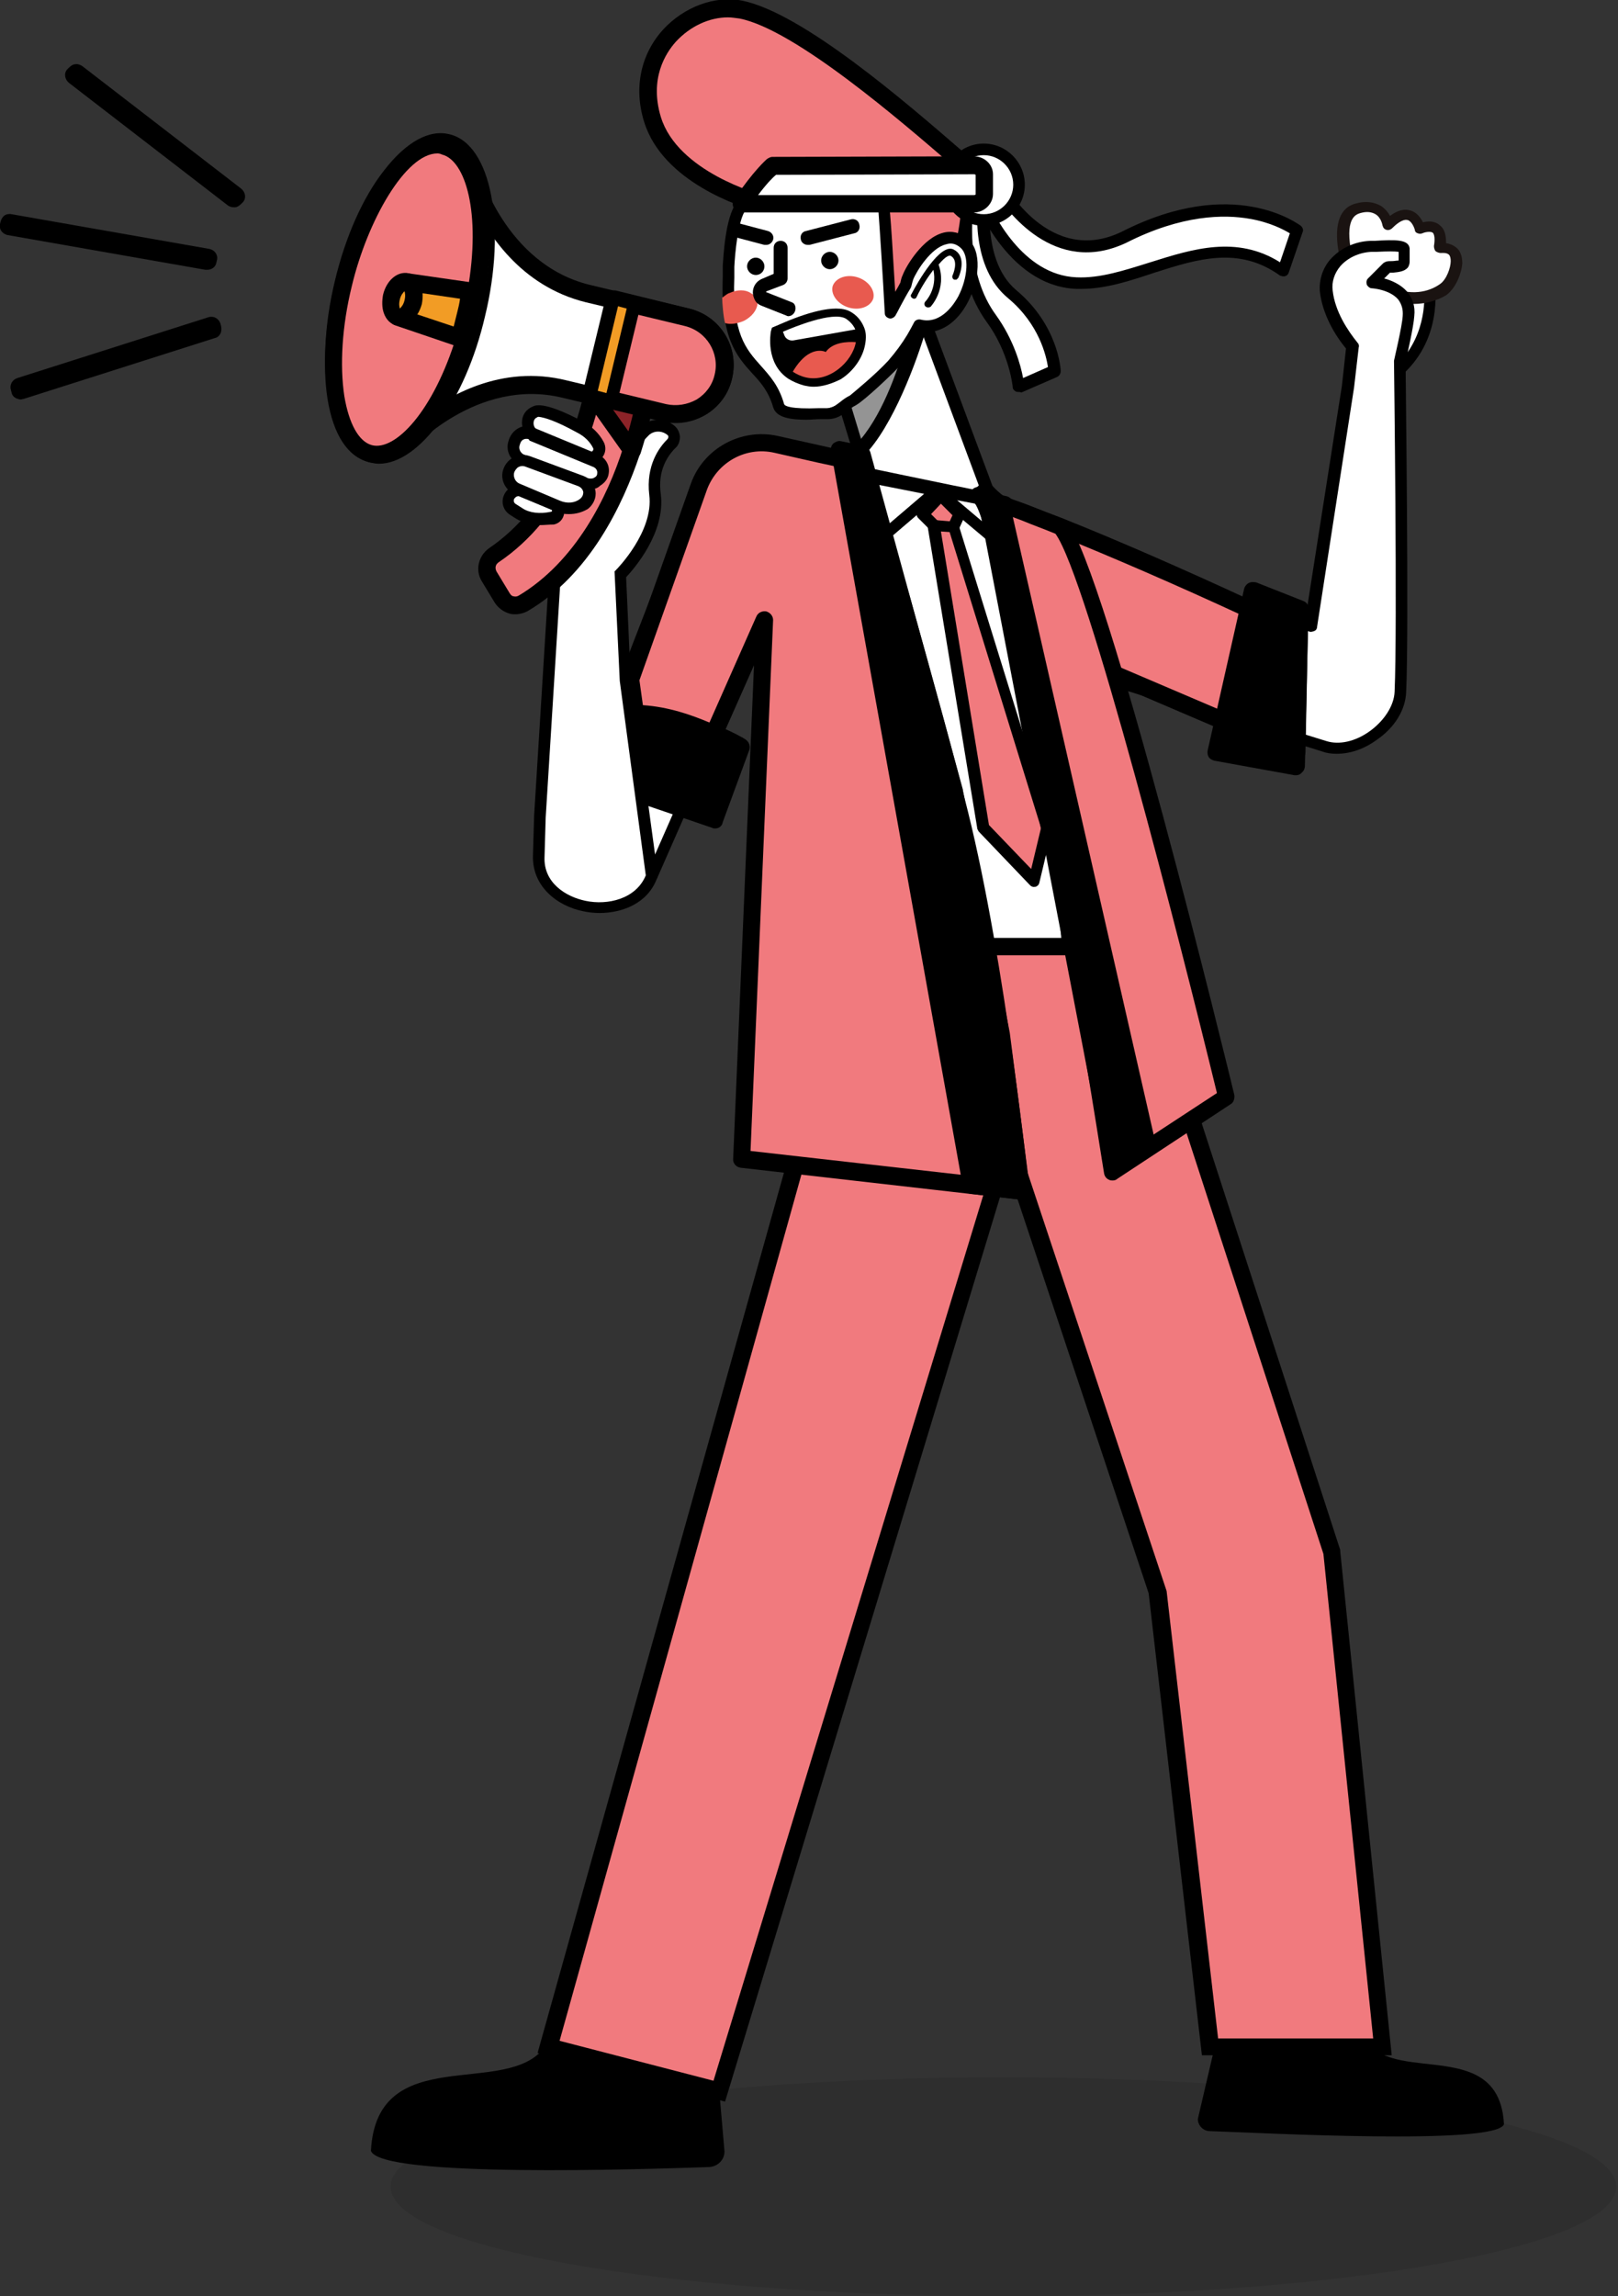 <svg width="552" height="783" viewBox="0 0 552 783" fill="none" xmlns="http://www.w3.org/2000/svg">
<rect x="0" y="0" width="552" height="783" fill="#333333" stroke="none"/>
<g clip-path="url(#clip0)">
<path d="M245.196 692.775H201.171V713.11H245.196V692.775Z" fill="white"/>
<path d="M247.368 715.085H199.395V690.801H247.368V715.085ZM203.146 711.136H243.222V694.75H203.146V711.136Z" fill="#1A1311"/>
<path d="M292.182 322.795C292.182 322.795 375.493 312.331 386.746 321.018L454.461 529.107L471.637 697.908H412.805L394.84 542.73L343.906 389.526L245.196 712.913L186.957 697.711L292.182 322.795Z" fill="#F17A7E"/>
<path d="M247.367 716.664L183.403 700.08L289.813 320.031L291.787 319.834C305.804 318.057 376.875 309.765 388.523 318.649L389.313 319.241L389.51 320.031L457.225 528.515V528.91L474.796 700.87H410.042L391.879 543.322L343.906 399.2L247.367 716.664ZM190.905 695.934L243.419 709.557L343.906 379.852L397.999 542.533L415.57 695.144H468.478L451.5 529.897L384.18 322.992C374.704 318.057 325.349 321.808 294.354 325.559L190.905 695.934Z" fill="black"/>
<path d="M306.396 38.696C297.512 34.747 274.019 7.7 252.5 3.356C236.114 6.4373e-06 215.385 16.979 222.69 40.67C229.007 61.203 259.015 69.1 259.015 69.1C259.015 69.1 298.894 97.135 307.58 109.178C316.267 121.221 308.37 111.744 311.331 100.491C314.293 89.435 318.636 103.65 326.73 88.645C331.863 79.169 326.138 56.662 326.138 56.662C336.996 56.859 306.199 37.709 306.396 38.696Z" fill="#F17A7E"/>
<path d="M311.529 117.865C309.95 117.865 308.963 116.285 306.989 113.719C306.396 112.929 305.804 111.942 305.014 110.955C297.315 100.096 261.779 74.825 257.633 71.864C253.29 70.679 226.046 62.19 219.729 41.46C216.175 30.009 218.544 18.558 226.244 10.069C233.351 2.369 243.814 -1.579 253.093 0.197C273.822 4.343 309.358 35.142 328.507 51.726C330.087 53.108 331.469 54.293 332.851 55.477C335.812 58.044 333.245 82.328 329.297 89.83C324.362 99.109 319.821 99.306 316.07 98.714C315.675 98.714 315.28 98.714 315.083 98.517C314.885 98.714 314.491 99.306 314.096 101.083C312.911 105.821 313.898 110.362 314.293 112.534C314.49 113.719 315.083 116.285 312.714 117.272C312.319 117.865 311.924 117.865 311.529 117.865ZM248.355 5.923C242.037 5.923 235.522 8.884 230.587 14.215C227.033 18.163 221.506 26.85 225.454 39.88C231.179 58.636 259.41 66.336 259.805 66.336L260.397 66.533L260.792 66.928C262.372 67.915 295.933 91.607 307.778 104.834C307.778 103.255 308.173 101.675 308.568 99.899C310.147 93.581 313.109 92.594 317.057 93.186C319.031 93.383 320.808 93.778 324.362 87.263C328.112 80.156 328.507 64.164 328.31 59.426C327.323 58.439 326.138 57.452 324.954 56.464C307.581 41.46 271.255 10.069 252.303 6.318C250.724 6.12 249.539 5.923 248.355 5.923Z" fill="black"/>
<path opacity="0.1" d="M342.327 783C457.792 783 551.395 766.294 551.395 745.686C551.395 725.078 457.792 708.372 342.327 708.372C226.862 708.372 133.259 725.078 133.259 745.686C133.259 766.294 226.862 783 342.327 783Z" fill="black"/>
<path d="M3.751 73.838L71.269 85.684C72.453 85.881 73.243 87.066 73.046 88.25L72.848 89.04C72.651 90.225 71.466 91.014 70.282 90.817L2.764 78.971C1.58 78.774 0.79 77.589 0.987 76.405L1.185 75.615C1.382 74.628 2.567 73.641 3.751 73.838Z" fill="black"/>
<path d="M70.676 92.001C70.479 92.001 70.281 92.001 70.084 92.001L2.566 80.156C0.79 79.761 -0.395 78.181 -8.86545e-05 76.405L0.197 75.615C0.395 74.825 0.79 74.035 1.579 73.443C2.172 73.048 3.159 72.851 3.948 73.048L71.466 84.894C73.243 85.289 74.427 86.868 74.032 88.645L73.835 89.435C73.638 91.014 72.256 92.001 70.676 92.001ZM3.356 74.825C3.159 74.825 2.764 74.825 2.566 75.023C2.369 75.22 2.172 75.418 1.974 75.812V76.799C1.777 77.392 2.369 78.181 2.961 78.181L70.479 90.027C71.071 90.225 71.861 89.632 71.861 89.04L72.058 88.25C72.256 87.658 71.663 86.868 71.071 86.868L3.553 75.023C3.553 74.825 3.553 74.825 3.356 74.825Z" fill="black"/>
<path d="M6.12 129.908L71.269 109.178C72.453 108.783 73.638 109.375 74.032 110.56L74.23 111.349C74.625 112.534 74.032 113.719 72.848 114.113L7.699 134.843C6.515 135.238 5.33 134.646 4.935 133.461L4.738 132.672C4.343 131.685 4.935 130.303 6.12 129.908Z" fill="black"/>
<path d="M7.107 136.225C6.515 136.225 6.12 136.028 5.528 135.831C4.738 135.436 4.146 134.843 3.949 133.856L3.751 133.067C3.159 131.29 4.146 129.513 5.923 128.921L71.072 108.191C72.848 107.598 74.625 108.585 75.217 110.362L75.415 111.152C75.612 111.942 75.612 112.929 75.217 113.719C74.823 114.508 74.23 115.101 73.243 115.298L8.095 136.028C7.7 136.028 7.502 136.225 7.107 136.225ZM6.515 130.895C5.923 131.092 5.528 131.882 5.725 132.474L5.923 133.264C6.12 133.659 6.318 133.856 6.515 134.054C6.91 134.251 7.107 134.251 7.502 134.054L72.651 113.324C73.046 113.126 73.243 112.929 73.441 112.731C73.638 112.534 73.638 112.139 73.441 111.744L73.243 110.955C73.046 110.362 72.256 109.967 71.664 110.165L6.515 130.895Z" fill="black"/>
<path d="M81.731 64.954L27.441 23.099C26.454 22.309 25.072 22.507 24.282 23.494L23.69 24.284C22.9 25.271 23.098 26.653 24.085 27.442L78.375 69.1C79.362 69.89 80.744 69.692 81.534 68.705L82.126 68.113C82.916 67.126 82.719 65.744 81.731 64.954Z" fill="black"/>
<path d="M79.758 70.679C78.968 70.679 78.376 70.482 77.783 70.087L23.493 28.232C22.111 27.048 21.716 25.073 22.901 23.691L23.493 23.099C24.085 22.507 24.875 21.915 25.665 21.915C26.454 21.717 27.441 22.112 28.034 22.507L82.324 64.362C83.706 65.546 84.101 67.52 82.916 68.902L82.324 69.495C81.732 70.087 80.942 70.679 80.153 70.679C80.153 70.679 79.955 70.679 79.758 70.679ZM26.059 23.691C25.467 23.691 25.27 23.889 25.072 24.086L24.48 24.678C24.085 25.271 24.085 26.061 24.677 26.455L78.968 68.31C79.165 68.507 79.56 68.705 79.955 68.507C80.35 68.507 80.547 68.31 80.745 68.113L81.337 67.52C81.732 66.928 81.732 66.138 81.14 65.744L26.849 23.889C26.652 23.691 26.454 23.691 26.059 23.691Z" fill="black"/>
<path d="M333.443 65.349C333.443 65.349 344.104 95.555 367.202 96.542C390.3 97.529 414.386 75.615 437.681 92.594L442.419 78.774C442.419 78.774 421.098 61.795 383.588 80.946C356.739 93.976 340.353 62.782 340.353 62.782L333.443 65.349Z" fill="white"/>
<path d="M368.781 98.517C368.189 98.517 367.597 98.517 367.202 98.517C343.117 97.529 332.061 67.323 331.666 65.941C331.271 64.954 331.864 63.769 332.851 63.374L339.76 60.808C340.748 60.413 341.735 60.808 342.129 61.795C342.722 62.98 358.12 91.014 382.798 78.971C420.9 59.623 442.814 76.405 443.801 76.997C444.393 77.589 444.788 78.379 444.393 79.169L439.655 92.989C439.458 93.581 439.063 93.976 438.471 94.173C437.878 94.371 437.286 94.173 436.694 93.976C422.677 83.907 408.66 88.25 393.854 92.989C385.562 95.753 377.27 98.517 368.781 98.517ZM336.009 66.533C338.773 72.851 348.842 93.778 367.202 94.568C375.296 94.963 383.588 92.199 392.472 89.435C406.883 84.894 421.887 80.156 436.694 89.435L440.05 79.564C438.076 78.379 433.338 75.812 426.428 74.628C417.544 73.048 403.132 73.246 384.377 82.722C359.7 94.568 343.117 71.469 339.366 65.349L336.009 66.533Z" fill="black"/>
<path d="M336.207 62.98C336.207 62.98 331.272 88.448 345.091 100.096C359.108 111.744 359.503 126.354 359.503 126.354L347.263 131.685C347.263 131.685 346.078 119.641 337.984 108.585C326.928 93.581 329.1 72.456 331.272 61.795L336.207 62.98Z" fill="white"/>
<path d="M347.46 133.659C347.065 133.659 346.868 133.659 346.473 133.461C345.881 133.067 345.486 132.672 345.486 131.882C345.486 131.685 344.301 120.234 336.602 109.77C325.152 93.976 327.126 72.653 329.495 61.4C329.692 60.808 329.89 60.413 330.285 60.216C330.679 60.018 331.272 59.821 331.864 60.018L336.799 61.203C337.787 61.4 338.576 62.387 338.379 63.572C338.379 63.769 333.838 88.053 346.67 98.912C361.082 110.955 361.872 125.959 361.872 126.551C361.872 127.341 361.477 128.131 360.687 128.526L348.447 133.856C348.052 133.659 347.658 133.659 347.46 133.659ZM332.851 64.164C331.272 73.838 329.495 93.383 339.761 107.401C345.881 115.89 348.25 124.577 349.039 128.921L357.529 125.169C356.936 121.418 354.567 110.56 343.907 101.675C331.272 91.212 333.048 70.877 334.036 64.559L332.851 64.164Z" fill="black"/>
<path d="M347.657 62.98C347.657 69.692 342.327 75.023 335.614 75.023C328.902 75.023 323.572 69.692 323.572 62.98C323.572 56.267 328.902 50.937 335.614 50.937C342.129 50.937 347.657 56.267 347.657 62.98Z" fill="white"/>
<path d="M335.615 76.997C327.915 76.997 321.598 70.679 321.598 62.98C321.598 55.28 327.915 48.962 335.615 48.962C343.314 48.962 349.631 55.28 349.631 62.98C349.631 70.679 343.314 76.997 335.615 76.997ZM335.615 52.911C330.087 52.911 325.546 57.452 325.546 62.98C325.546 68.508 330.087 73.048 335.615 73.048C341.142 73.048 345.683 68.508 345.683 62.98C345.683 57.452 341.142 52.911 335.615 52.911Z" fill="black"/>
<path d="M351.606 174.921C343.709 171.96 348.25 172.157 341.142 169.788L336.009 165.05L314.688 107.401L283.101 115.298L296.131 158.14L293.762 157.548L281.521 154.784L289.418 207.694L310.147 205.523L322.387 204.338L348.644 215.591L364.438 222.304H364.635L351.606 174.921Z" fill="white"/>
<path d="M362.661 224.278H362.266C362.069 224.278 361.872 224.278 361.674 224.081L320.018 206.312L287.839 209.669C286.852 209.866 285.865 209.076 285.667 208.089L277.771 155.178C277.771 154.586 277.968 153.796 278.363 153.402C278.758 153.007 279.547 152.809 280.14 153.007L291.393 155.573L279.35 116.088C278.955 115.101 279.547 113.916 280.732 113.719L314.293 105.427C315.28 105.032 316.465 105.624 316.662 106.809L338.576 165.642C338.576 165.642 342.524 170.578 350.421 173.539C351.013 173.737 351.408 174.329 351.606 174.921L364.635 222.501C364.833 223.094 364.635 223.883 364.241 224.278C363.846 224.081 363.253 224.278 362.661 224.278ZM320.216 202.364C320.413 202.364 320.808 202.364 321.006 202.561L359.7 219.145L347.855 176.501C339.958 173.342 342.524 170.775 336.009 168.604C335.812 168.604 335.417 168.406 335.22 168.209C335.022 168.011 334.825 167.616 334.628 167.419L313.109 109.573L283.693 116.483L296.131 157.35C296.328 157.942 296.131 158.732 295.736 159.324C295.341 159.917 294.551 160.114 293.959 159.917L282.114 157.35L289.221 205.523L320.216 202.364Z" fill="black"/>
<path d="M311.53 115.693C308.568 126.354 302.448 144.32 292.972 153.599L281.324 115.298L308.963 107.006L311.53 115.693Z" fill="#949494"/>
<path d="M292.972 155.573C292.774 155.573 292.577 155.573 292.577 155.573C291.985 155.376 291.392 154.981 291.195 154.191L279.547 115.89C279.35 115.298 279.35 114.903 279.745 114.311C280.139 113.719 280.337 113.521 280.929 113.324L310.542 101.083C311.134 100.886 311.529 101.083 312.122 101.281C312.516 101.478 312.911 101.873 313.109 102.465L315.872 111.349C316.07 111.744 316.07 112.139 315.872 112.534C312.911 122.8 304.62 145.505 294.749 155.376C293.959 155.376 293.367 155.573 292.972 155.573ZM283.693 116.483L293.761 149.651C301.658 140.174 306.791 124.775 309.358 115.495L307.383 109.178L283.693 116.483Z" fill="black"/>
<path d="M308.173 205.523L287.444 207.694L260.99 210.458L260.595 211.446L222.098 298.511L213.017 231.781L238.681 165.84C242.63 155.179 253.883 149.058 264.938 151.427L279.745 154.784L291.985 157.548L294.354 158.14C296.131 164.655 301.658 183.016 308.173 205.523Z" fill="white"/>
<path d="M222.295 300.486H222.098C221.308 300.288 220.518 299.696 220.321 298.709L211.24 231.978C211.24 231.583 211.24 231.386 211.437 230.991L236.904 165.247C241.05 153.797 253.488 147.084 265.333 149.651L294.551 156.166C295.341 156.363 295.736 156.758 295.933 157.548C297.71 163.668 303.238 182.226 309.95 205.128C310.147 205.72 309.95 206.312 309.752 206.707C309.358 207.102 308.963 207.497 308.37 207.497L262.569 212.235L224.269 299.301C223.875 300.091 223.085 300.486 222.295 300.486ZM215.386 231.978L223.48 291.404L259.015 210.656L259.213 209.866C259.41 209.076 260.2 208.682 260.792 208.484L305.409 203.943C299.487 183.213 294.551 166.629 292.379 159.719L264.543 153.402C254.475 151.23 244.209 156.758 240.655 166.629L215.386 231.978Z" fill="black"/>
<path d="M487.431 95.358C487.431 95.358 490.787 112.337 478.744 124.775C466.307 137.41 464.333 86.868 464.333 86.868L487.431 95.358Z" fill="white"/>
<path d="M475.586 128.921C474.598 128.921 473.809 128.921 473.217 128.526C464.333 125.169 462.753 93.383 462.358 87.066C462.358 86.474 462.556 85.684 463.148 85.486C463.74 85.091 464.333 85.091 464.925 85.289L488.023 93.778C488.615 93.976 489.208 94.568 489.208 95.16C489.405 95.95 492.761 113.324 479.929 126.354C478.349 127.933 476.77 128.723 475.586 128.921ZM466.504 89.83C467.294 104.242 470.255 123.195 474.598 124.972C475.388 125.367 476.573 124.38 477.362 123.59C486.839 113.719 486.246 100.688 485.654 96.937L466.504 89.83Z" fill="black"/>
<path d="M496.907 89.237C496.709 91.607 495.327 96.542 492.366 98.714C488.22 101.675 481.705 103.255 473.414 100.096C459.2 94.568 459.594 89.83 459.594 89.83C459.594 89.83 459.2 88.053 458.805 85.486C458.015 79.958 457.62 72.653 463.543 71.272C472.229 69.297 473.414 76.997 473.414 76.997C473.414 76.997 480.916 68.31 484.469 78.181C484.469 78.181 493.156 74.43 491.182 84.697C491.182 84.302 497.104 83.315 496.907 89.237Z" fill="white"/>
<path d="M482.298 103.65C479.139 103.65 475.98 103.057 472.624 101.675C459.199 96.345 457.62 91.607 457.423 89.83C457.225 89.237 456.83 87.658 456.633 85.684C455.054 76.207 457.225 70.482 462.95 69.297C466.109 68.508 468.873 68.902 471.242 70.284C472.624 71.272 473.611 72.456 474.203 73.641C475.783 72.456 478.152 71.074 480.718 71.666C482.692 72.061 484.272 73.443 485.456 75.812C487.036 75.418 489.405 75.22 491.182 76.799C492.761 77.984 493.353 79.958 493.353 82.92C494.538 83.117 495.722 83.512 496.907 84.499C497.894 85.289 498.881 86.868 498.881 89.83C498.683 92.791 496.907 98.122 493.353 100.688C490.392 102.465 486.443 103.65 482.298 103.65ZM461.568 89.632C461.568 89.632 462.358 93.383 474.203 97.924C482.89 101.478 488.615 98.714 491.182 96.937C493.551 95.358 494.932 91.212 494.932 89.04C494.932 88.053 494.735 87.263 494.34 86.868C493.551 86.079 491.971 86.276 491.576 86.276C490.984 86.276 490.392 86.079 489.8 85.684C489.405 85.289 489.207 84.499 489.207 83.907C489.602 81.538 489.405 79.958 488.812 79.366C488.023 78.774 486.049 79.169 485.259 79.564C484.667 79.761 484.272 79.761 483.68 79.564C483.087 79.366 482.692 78.971 482.692 78.379C482.298 76.997 481.31 75.22 480.126 75.023C478.349 74.628 475.98 76.799 474.993 77.787C474.401 78.379 473.611 78.576 473.019 78.379C472.229 78.181 471.834 77.589 471.637 76.799C471.637 76.799 471.242 74.233 469.268 73.048C467.886 72.259 466.307 72.061 464.135 72.653C462.95 73.048 459.002 73.838 460.779 84.697C461.174 87.066 461.568 88.843 461.568 88.843C461.568 89.237 461.568 89.435 461.568 89.632Z" fill="#1A1311"/>
<path d="M473.019 91.212L467.886 96.345C467.886 96.345 481.113 97.135 480.126 107.796C479.929 111.547 477.165 123.393 477.165 123.393C477.165 123.393 478.349 214.012 477.362 235.927C476.77 247.18 462.358 257.644 451.698 254.287L385.364 233.755L368.584 228.622H368.781L350.816 182.818C354.962 184.003 359.108 185.188 363.451 186.372C404.514 198.218 446.96 213.42 446.96 213.42L459.594 131.685L461.174 118.062C456.831 112.731 453.08 106.216 452.093 99.306C451.105 91.212 458.41 84.104 467.294 83.907C469.268 83.907 478.547 82.92 478.744 84.697V89.04C479.139 91.014 474.993 90.817 473.019 91.212Z" fill="white"/>
<path d="M456.041 257.051C454.264 257.051 452.685 256.854 451.105 256.262L367.794 230.399C366.807 230.201 366.215 229.214 366.412 228.227L349.039 183.608C348.842 182.818 348.842 182.029 349.434 181.634C350.026 181.042 350.618 180.844 351.408 181.042C355.554 182.226 359.7 183.411 364.043 184.595C399.381 194.862 436.101 207.497 445.38 210.853L457.818 131.487L459.199 118.852C455.449 114.311 451.303 107.401 450.316 99.701C449.921 95.753 451.105 91.607 453.869 88.448C457.225 84.697 462.161 82.328 467.491 82.13C467.886 82.13 468.281 82.13 468.873 82.13C475.98 81.735 480.521 81.538 480.916 84.697V89.237C480.916 89.83 480.718 90.62 480.323 91.212C479.139 92.594 477.165 92.791 475.191 92.989C474.796 92.989 474.401 92.989 474.203 92.989L472.229 94.963C474.598 95.555 477.757 96.937 479.929 99.306C481.903 101.675 482.89 104.439 482.495 107.796C482.298 111.349 479.929 121.616 479.534 123.393C479.534 128.526 480.718 214.604 479.731 235.927C479.534 242.047 475.783 248.167 469.663 252.313C465.32 255.472 460.581 257.051 456.041 257.051ZM370.36 227.24L452.487 252.708C456.83 254.09 462.358 252.905 467.294 249.352C472.229 245.798 475.585 240.665 475.783 235.927C476.77 214.21 475.585 124.38 475.585 123.393C475.585 123.195 475.585 122.998 475.585 122.998C475.585 122.8 478.349 111.349 478.547 107.796C478.744 105.427 478.152 103.65 476.967 102.07C474.006 98.714 468.281 98.319 468.083 98.319C467.294 98.319 466.701 97.727 466.307 97.135C466.109 96.345 466.109 95.555 466.701 94.963L471.834 89.83C472.032 89.632 472.427 89.435 472.821 89.237C473.414 89.04 474.203 89.04 474.993 89.04C475.585 89.04 476.572 88.843 477.165 88.843V85.881C475.98 85.684 473.414 85.684 469.465 85.881C468.873 85.881 468.281 85.881 467.886 85.881C463.74 86.079 459.792 87.856 457.225 90.817C455.251 93.186 454.264 96.147 454.659 99.109C455.449 106.216 459.792 112.731 463.148 116.877C463.543 117.272 463.74 117.865 463.543 118.457L461.963 132.079L449.328 213.815C449.328 214.407 448.934 214.999 448.341 215.197C447.749 215.394 447.157 215.592 446.762 215.394C446.367 215.197 403.922 200.192 363.451 188.346C360.489 187.557 357.528 186.767 354.764 185.78L370.36 227.24ZM476.967 89.237C476.967 89.435 476.967 89.435 476.967 89.237V89.237Z" fill="black"/>
<path d="M443.209 207.892L442.221 256.459L417.149 245.798L378.652 229.214L362.464 222.304L346.67 215.591C339.563 184.595 327.52 167.419 327.125 166.629C334.233 168.998 341.932 171.762 349.829 174.921C353.777 176.501 357.923 178.08 362.069 179.66C386.154 189.334 410.832 200.39 426.23 207.694C436.101 212.235 442.419 215.197 442.419 215.197L443.209 207.892Z" fill="#F17A7E"/>
<path d="M442.221 259.421C441.826 259.421 441.432 259.421 441.037 259.223L345.485 218.356C344.696 217.961 343.906 217.171 343.709 216.381C336.996 186.964 333.64 174.132 332.456 172.355C331.666 171.368 331.666 169.986 332.456 168.801C333.245 167.814 334.627 167.419 335.812 167.814C342.524 169.986 342.327 168.998 350.618 172.157C354.567 173.737 358.712 175.316 362.858 176.896C381.613 184.398 403.329 193.874 427.217 204.93C432.745 207.497 437.088 209.471 439.852 210.853L440.444 207.3C440.642 205.72 442.024 204.733 443.603 204.93C445.183 205.128 446.367 206.312 446.367 207.892L445.38 256.459C445.38 257.446 444.788 258.433 443.998 258.828C443.406 259.223 442.813 259.421 442.221 259.421ZM349.039 213.42L439.26 251.918L440.05 217.368C438.273 216.579 432.548 213.815 424.651 210.261C400.763 199.205 379.244 189.926 360.687 182.424C356.541 180.844 352.592 179.265 348.644 177.685C343.314 175.711 338.378 173.737 333.838 172.157C337.983 180.054 344.498 194.072 349.039 213.42Z" fill="black"/>
<path d="M291.787 161.694C291.787 161.694 317.649 167.222 342.722 172.157L361.674 231.583L362.858 292.983L365.622 322.795H320.413L291.787 161.694Z" fill="white"/>
<path d="M365.425 325.756H320.216C318.834 325.756 317.452 324.769 317.254 323.387L288.826 162.089C288.628 161.101 289.023 160.114 289.615 159.522C290.405 158.93 291.392 158.535 292.379 158.732C292.577 158.732 318.439 164.26 343.314 169.196C344.301 169.393 345.288 170.183 345.485 171.17L364.438 230.596C364.438 230.794 364.635 231.188 364.635 231.386L365.82 292.786L368.583 322.598C368.583 323.387 368.386 324.177 367.794 324.769C367.202 325.362 366.214 325.756 365.425 325.756ZM322.585 319.834H362.069L359.7 293.181V292.983L358.515 231.978L340.352 174.724C322.19 170.973 303.632 167.222 295.341 165.445L322.585 319.834Z" fill="black"/>
<path d="M443.209 207.892L442.222 256.459V261.395L414.78 256.459L417.347 245.798L425.836 207.694L427.218 201.574L443.209 207.892Z" fill="black"/>
<path d="M442.221 264.356C442.024 264.356 441.826 264.356 441.629 264.356L414.385 259.421C413.595 259.223 412.806 258.828 412.411 258.236C412.016 257.644 411.819 256.657 412.016 255.867L424.453 200.784C424.651 199.995 425.243 199.205 426.033 198.81C426.822 198.415 427.612 198.415 428.599 198.613L444.59 204.93C445.775 205.325 446.564 206.51 446.367 207.694L445.183 261.197C445.183 261.987 444.788 262.974 444.195 263.369C443.603 264.159 442.813 264.356 442.221 264.356ZM418.333 254.09L439.26 257.841V256.262L440.247 209.669L429.389 205.325L418.333 254.09Z" fill="black"/>
<path d="M253.093 254.88L244.012 279.558L232.364 275.61L218.544 270.871L203.541 265.738L204.33 244.613C207.686 243.626 211.24 243.231 214.793 243.231C225.257 243.429 236.115 246.983 243.617 250.141C249.342 252.708 253.093 254.88 253.093 254.88Z" fill="black"/>
<path d="M244.012 282.52C243.617 282.52 243.419 282.52 243.024 282.322L202.553 268.502C201.369 268.107 200.579 266.923 200.579 265.541L201.369 244.416C201.369 243.231 202.356 242.047 203.54 241.652C206.897 240.665 210.845 240.27 214.793 240.27C225.849 240.467 237.102 244.219 244.604 247.377C250.329 249.747 254.08 251.918 254.277 252.116C255.462 252.905 256.054 254.287 255.659 255.669L246.578 280.348C246.381 281.73 245.196 282.52 244.012 282.52ZM206.699 263.567L242.235 275.807L249.342 256.262C247.763 255.472 245.393 254.287 242.432 253.103C235.325 250.141 224.862 246.588 214.793 246.39C212.029 246.39 209.66 246.588 207.291 246.983L206.699 263.567Z" fill="black"/>
<path d="M223.48 168.406C225.256 182.226 211.634 195.651 211.634 195.651L213.411 231.781L222.492 298.511C215.583 316.477 183.206 310.949 183.798 291.799L184.193 278.374L189.523 192.69L201.566 159.127L209.463 162.878C213.016 154.586 216.965 149.651 219.926 146.887C222.295 144.517 226.243 144.517 228.81 146.492C230.192 147.676 230.389 149.848 229.007 151.033C226.243 153.797 222.295 159.325 223.48 168.406Z" fill="white"/>
<path d="M204.527 311.344C202.751 311.344 200.776 311.147 199 310.752C190.116 308.975 181.429 302.262 181.824 291.601L182.219 278.176L187.549 192.295L200.382 156.561L208.476 160.312C212.029 152.612 215.978 148.071 218.544 145.505C221.703 142.543 226.638 142.346 229.995 145.11C231.179 146.097 231.771 147.281 231.969 148.861C231.969 150.243 231.574 151.822 230.389 152.809C227.625 155.573 224.269 160.706 225.454 168.604C227.033 181.634 216.373 193.874 213.609 196.836L215.188 232.175L224.269 299.301L224.072 299.696C220.913 307.988 212.424 311.344 204.527 311.344ZM191.498 193.085L186.167 278.769L185.772 292.194C185.378 301.078 193.077 305.816 199.789 307.198C207.291 308.778 216.965 306.606 220.321 298.511L211.437 232.175L209.66 194.862L210.253 194.269C210.45 194.072 223.085 181.239 221.505 168.801C220.321 158.732 224.862 152.612 227.626 149.848C228.02 149.453 228.02 149.058 228.02 149.058C228.02 148.861 228.02 148.466 227.626 148.269C225.651 146.689 222.887 146.887 221.308 148.466C218.742 151.033 214.793 155.573 211.24 163.865L210.45 165.84L202.751 162.286L191.498 193.085Z" fill="black"/>
<path d="M166.82 196.244L171.36 203.746C172.742 206.312 176.099 207.102 178.468 205.72C199.394 193.48 210.252 169.591 215.583 153.599C218.544 144.517 219.728 138.002 219.728 138.002L203.737 125.169C203.737 125.169 203.343 128.921 201.961 134.449C198.802 148.466 190.115 174.526 168.399 189.136C166.228 190.913 165.438 193.874 166.82 196.244Z" fill="#F17A7E"/>
<path d="M175.901 209.471C175.309 209.471 174.519 209.471 173.927 209.274C171.755 208.682 169.979 207.3 168.794 205.523L164.254 198.02C162.082 194.269 163.266 189.531 166.82 186.964C187.549 172.947 196.038 147.874 199.197 134.251C200.381 128.921 200.776 125.367 200.776 125.169C200.974 124.182 201.566 123.195 202.553 122.8C203.54 122.405 204.725 122.603 205.514 123.195L221.505 136.028C222.295 136.62 222.69 137.805 222.493 138.792C222.493 138.989 221.308 145.505 218.347 154.784C212.424 172.355 201.171 196.046 179.85 208.484C178.665 209.076 177.283 209.471 175.901 209.471ZM169.386 194.862L173.927 202.364C174.322 202.956 174.717 203.351 175.309 203.351C175.901 203.548 176.494 203.351 176.888 203.154C196.433 191.505 207.291 169.393 212.621 152.612C214.596 146.492 215.78 141.556 216.372 139.187L205.909 130.697C205.712 132.079 205.317 133.461 204.922 135.238C201.566 149.848 192.682 176.501 170.176 191.703C168.992 192.492 168.794 193.677 169.386 194.862Z" fill="black"/>
<path d="M203.738 125.367C203.738 125.367 203.343 129.118 201.961 134.646L215.386 153.599C218.347 144.517 219.531 138.002 219.531 138.002L203.738 125.367Z" fill="#8C2328"/>
<path d="M215.583 156.561C214.596 156.561 213.806 156.166 213.214 155.376L199.789 136.423C199.394 135.633 199.197 134.843 199.394 134.054C200.579 128.723 200.974 125.169 200.974 124.972C201.171 123.985 201.763 122.998 202.75 122.603C203.738 122.208 204.922 122.405 205.712 122.998L221.703 135.831C222.493 136.423 222.887 137.607 222.69 138.595C222.69 138.792 221.505 145.307 218.544 154.586C218.149 155.573 217.36 156.363 216.175 156.561C215.78 156.561 215.583 156.561 215.583 156.561ZM205.12 134.054L214.398 147.084C215.385 143.728 215.978 140.964 216.372 139.384L205.909 130.895C205.712 131.685 205.514 132.869 205.12 134.054Z" fill="black"/>
<path d="M160.306 58.044L137.8 151.625C137.8 151.625 161.293 124.972 192.683 132.672L226.639 140.766C235.72 142.938 244.604 137.41 246.776 128.328C248.947 119.247 243.42 110.362 234.338 108.191L200.382 100.096C169.19 92.396 160.306 58.044 160.306 58.044Z" fill="white"/>
<path d="M137.799 154.586C137.405 154.586 136.812 154.389 136.418 154.191C135.233 153.599 134.641 152.217 134.838 150.835L157.542 57.254C157.936 55.872 159.121 55.082 160.305 55.082C161.687 55.082 162.872 56.07 163.267 57.254C163.267 57.649 172.151 90.027 201.171 97.135L235.128 105.229C245.788 107.796 252.303 118.457 249.737 129.118C248.552 134.251 245.394 138.595 240.853 141.359C236.312 144.123 230.982 144.912 225.849 143.728L191.893 135.633C162.674 128.526 140.169 153.402 139.971 153.797C139.379 154.191 138.589 154.586 137.799 154.586ZM160.898 68.113L142.932 142.741C152.606 135.041 170.966 124.182 193.275 129.71L227.231 137.805C230.784 138.595 234.535 138.002 237.694 136.225C240.853 134.251 243.025 131.29 243.814 127.736C244.604 124.182 244.012 120.431 242.235 117.272C240.261 114.113 237.299 111.942 233.746 111.152L199.789 103.057C177.481 97.529 166.031 79.366 160.898 68.113Z" fill="black"/>
<path d="M209.463 102.07L201.566 134.646L226.441 140.766C235.522 142.938 244.406 137.41 246.578 128.328C248.749 119.247 243.222 110.362 234.14 108.191L209.463 102.07Z" fill="#F17A7E"/>
<path d="M230.587 144.123C229.007 144.123 227.428 143.925 225.848 143.53L200.974 137.41C199.394 137.015 198.407 135.436 198.802 133.856L206.699 101.281C206.896 100.491 207.291 99.899 208.081 99.504C208.673 99.109 209.463 98.912 210.252 99.109L235.127 105.229C245.788 107.796 252.303 118.457 249.736 129.118C248.552 134.251 245.393 138.595 240.852 141.359C237.694 143.135 234.14 144.123 230.587 144.123ZM205.119 132.474L227.23 137.805C230.784 138.595 234.535 138.002 237.694 136.225C240.852 134.251 243.024 131.29 243.814 127.736C245.591 120.431 241.05 112.929 233.548 111.152L211.437 105.821L205.119 132.474Z" fill="black"/>
<path d="M164.691 107.742C172.035 77.322 166.905 49.985 153.232 46.684C139.559 43.382 122.522 65.367 115.177 95.787C107.833 126.208 112.963 153.544 126.636 156.846C140.309 160.147 157.346 138.162 164.691 107.742Z" fill="white"/>
<path d="M129.31 158.14C128.323 158.14 127.336 157.943 126.349 157.745C112.134 154.389 106.804 126.354 114.306 95.555C117.859 80.748 123.782 67.323 131.087 58.044C138.589 48.37 146.485 44.026 153.395 45.803C167.609 49.16 172.94 77.194 165.438 107.993C158.725 136.818 142.932 158.14 129.31 158.14ZM116.28 95.95C108.976 125.762 113.911 152.612 126.941 155.771C139.971 158.93 156.554 137.213 163.661 107.401C170.966 77.589 166.03 50.739 153 47.58C146.88 46.001 139.576 50.147 132.666 59.228C125.756 68.31 119.834 81.34 116.28 95.95Z" fill="black"/>
<path d="M117.267 96.937C110.358 125.959 114.306 151.822 126.546 154.784C137.404 157.35 151.224 140.174 158.923 115.495C159.713 112.929 160.502 110.362 161.095 107.598C161.687 104.834 162.279 102.268 162.674 99.701C167.215 74.035 162.871 52.516 151.816 49.949C139.576 46.79 124.177 67.915 117.267 96.937Z" fill="#F17A7E"/>
<path d="M128.718 157.942C127.731 157.942 126.744 157.745 125.757 157.548C118.65 155.771 113.714 148.269 111.74 136.028C109.963 124.775 110.95 110.56 114.306 96.147C121.808 65.151 138.589 43.434 152.408 46.79C165.043 49.752 170.374 71.666 165.438 99.899C165.043 102.663 164.451 105.427 163.661 107.993C163.069 110.56 162.279 113.324 161.49 116.088C153.79 141.556 140.563 157.942 128.718 157.942ZM149.25 52.318C138.392 52.318 125.362 75.22 120.032 97.529C116.675 111.152 115.886 124.577 117.465 135.041C119.044 144.517 122.401 150.638 126.941 151.822C134.838 153.797 147.868 140.371 155.765 114.508C156.554 111.942 157.344 109.375 157.936 106.809C158.528 104.242 159.121 101.675 159.516 99.109C164.254 72.456 158.726 54.688 150.829 52.713C150.434 52.516 149.842 52.318 149.25 52.318Z" fill="black"/>
<path d="M209.396 102.15L201.52 134.776L208.428 136.444L216.305 103.818L209.396 102.15Z" fill="#F29C25"/>
<path d="M208.476 138.397C208.278 138.397 208.081 138.397 208.081 138.397L201.171 136.818C200.579 136.62 200.184 136.423 199.987 135.831C199.789 135.436 199.592 134.843 199.789 134.251L207.686 101.675C207.884 101.083 208.081 100.688 208.673 100.491C209.068 100.293 209.66 100.096 210.253 100.293L217.162 101.873C218.149 102.07 218.939 103.255 218.544 104.242L210.647 136.818C210.055 137.805 209.265 138.397 208.476 138.397ZM203.935 133.264L206.896 134.054L213.806 105.229L210.845 104.439L203.935 133.264Z" fill="black"/>
<path d="M138.787 96.345L135.825 108.388L156.752 115.495C157.541 112.929 158.331 110.362 158.923 107.598C159.516 104.834 160.108 102.268 160.503 99.701L138.787 96.345Z" fill="#F29C25"/>
<path d="M156.752 118.259C156.357 118.259 156.16 118.259 155.765 118.062L134.838 110.955C133.456 110.56 132.469 108.98 132.864 107.401L135.825 95.358C136.22 93.778 137.602 92.989 139.182 93.186L161.095 96.345C161.885 96.542 162.675 96.937 163.069 97.529C163.464 98.122 163.662 98.912 163.662 99.701C163.267 102.465 162.675 105.229 161.885 107.796C161.293 110.362 160.503 113.126 159.713 115.89C159.516 116.68 158.924 117.272 158.134 117.667C157.739 118.062 157.344 118.259 156.752 118.259ZM139.379 106.216L154.778 111.349C155.173 109.77 155.567 108.191 155.962 106.611C156.357 105.032 156.752 103.452 156.949 101.873L140.761 99.504L139.379 106.216Z" fill="black"/>
<path d="M133.653 101.281C132.864 104.637 133.851 107.598 135.825 108.191C137.799 108.585 140.168 106.414 140.958 103.057C141.748 99.701 140.761 96.74 138.786 96.147C136.615 95.753 134.443 98.122 133.653 101.281Z" fill="#F29C25"/>
<path d="M136.417 111.152C136.023 111.152 135.628 111.152 135.233 110.955C133.259 110.56 131.679 108.98 130.89 106.611C130.297 104.834 130.297 102.663 130.692 100.491C131.877 95.555 135.628 92.396 139.379 93.186C141.353 93.581 142.932 95.16 143.722 97.529C144.314 99.306 144.314 101.478 143.919 103.65C143.327 105.821 142.34 107.598 140.958 108.98C139.576 110.56 137.997 111.152 136.417 111.152ZM136.417 102.07C136.023 103.65 136.22 104.637 136.417 105.229C136.812 104.834 137.602 104.045 137.997 102.465C138.392 100.886 138.194 99.899 137.997 99.306C137.602 99.701 136.812 100.491 136.417 102.07Z" fill="black"/>
<path d="M183.996 140.174C187.352 140.371 192.485 142.741 197.815 145.505C200.579 147.084 202.751 149.256 204.133 151.625C205.515 153.994 202.948 156.758 200.579 155.771L183.009 148.466C179.653 147.084 179.258 141.951 182.614 140.569C183.009 140.371 183.404 140.174 183.996 140.174Z" fill="white"/>
<path d="M201.566 157.943C200.974 157.943 200.382 157.745 199.592 157.548L182.022 150.243C179.653 149.256 178.073 146.887 178.073 144.123C178.073 141.556 179.455 139.582 181.824 138.595C182.614 138.2 183.404 138.2 184.193 138.2C187.352 138.397 192.09 140.174 198.802 143.728C201.764 145.307 204.33 147.676 205.909 150.638C206.897 152.415 206.699 154.586 205.317 156.166C204.133 157.35 202.751 157.943 201.566 157.943ZM183.798 142.148C183.601 142.148 183.404 142.148 183.206 142.346C182.219 142.741 182.022 143.728 182.022 144.32C182.022 145.11 182.416 146.294 183.601 146.689L201.171 153.994C201.764 154.191 201.961 153.994 202.159 153.797C202.356 153.599 202.553 153.204 202.356 152.809C201.171 150.44 199.197 148.663 196.828 147.479C189.326 143.333 185.575 142.346 183.798 142.148Z" fill="black"/>
<path d="M181.429 147.874L202.948 156.758C204.724 157.548 205.909 159.325 205.711 161.299C205.317 163.865 202.355 165.445 199.986 164.458L178.073 156.363C175.901 155.573 174.717 153.007 175.506 150.835C175.506 150.638 175.704 150.44 175.704 150.243C176.493 148.071 179.06 146.887 181.429 147.874Z" fill="white"/>
<path d="M201.368 166.827C200.579 166.827 199.789 166.629 199.197 166.432L177.283 158.337C174.124 157.153 172.348 153.599 173.532 150.243L173.73 149.651C174.322 148.071 175.506 146.689 177.086 145.899C178.665 145.11 180.442 145.11 182.219 145.899L203.737 154.784C206.501 155.968 208.081 158.535 207.686 161.299C207.488 163.273 206.304 164.655 204.725 165.642C203.737 166.629 202.553 166.827 201.368 166.827ZM179.652 149.651C179.257 149.651 179.06 149.651 178.665 149.848C178.073 150.045 177.678 150.638 177.481 151.23L177.283 151.822C176.888 153.007 177.481 154.389 178.665 154.981L200.579 163.076C201.368 163.273 202.158 163.273 202.75 162.878C203.145 162.681 203.737 162.286 203.737 161.496C203.935 160.509 203.343 159.522 202.158 159.127L180.639 150.243C180.442 149.651 180.047 149.651 179.652 149.651Z" fill="black"/>
<path d="M188.931 171.96C191.103 172.947 190.905 176.106 188.339 176.698C183.996 177.685 180.047 177.093 177.086 175.119L174.914 173.737C171.361 171.368 174.322 165.84 178.27 167.616L188.931 171.96Z" fill="white"/>
<path d="M184.39 179.067C181.232 179.067 178.468 178.278 176.099 176.896L173.927 175.514C171.558 173.934 170.768 170.973 172.15 168.406C173.532 165.84 176.493 164.853 179.06 166.037L189.721 170.38C191.497 171.17 192.682 172.947 192.485 174.921C192.287 176.896 190.905 178.475 188.931 178.87C187.154 178.87 185.772 179.067 184.39 179.067ZM176.888 169.196C176.099 169.196 175.704 169.788 175.506 169.986C175.309 170.183 174.914 171.368 176.099 171.96L178.27 173.342C180.639 174.921 184.193 175.316 187.944 174.526C188.339 174.526 188.339 174.132 188.339 174.132C188.339 173.737 188.141 173.737 188.141 173.737L177.481 169.393C177.283 169.196 177.086 169.196 176.888 169.196Z" fill="black"/>
<path d="M180.047 157.35L198.21 164.063C201.566 165.247 202.158 169.788 199.197 171.763C196.63 173.539 193.274 173.737 190.51 172.552L176.493 166.629C174.519 165.84 173.335 163.865 173.532 161.694C173.532 158.337 176.888 156.166 180.047 157.35Z" fill="white"/>
<path d="M194.064 175.316C192.485 175.316 191.103 175.119 189.721 174.526L175.704 168.604C172.94 167.419 171.163 164.655 171.361 161.694C171.558 159.522 172.743 157.548 174.519 156.363C176.494 155.179 178.665 154.784 180.837 155.573L198.999 162.286C201.171 163.076 202.75 165.05 203.145 167.419C203.54 169.788 202.356 172.157 200.579 173.539C198.605 174.724 196.433 175.316 194.064 175.316ZM175.309 161.891C175.309 163.076 175.901 164.26 177.086 164.853L191.103 170.775C193.472 171.762 196.038 171.565 197.815 170.183C198.605 169.591 198.999 168.801 198.999 167.814C198.802 166.827 198.21 166.235 197.42 165.84L179.257 159.127C178.27 158.732 177.283 158.93 176.494 159.522C175.901 160.114 175.309 160.904 175.309 161.891Z" fill="black"/>
<path d="M259.016 69.297H274.612C274.809 69.692 300.869 69.889 301.264 70.087C301.461 70.284 301.461 84.499 302.448 84.302L303.83 106.216C303.83 106.216 303.83 106.216 303.83 106.019C304.225 105.229 306.199 101.083 308.963 96.542C309.16 95.555 309.358 94.766 309.555 93.976C311.332 89.632 320.413 75.615 328.705 82.525C336.01 88.843 327.126 114.113 313.306 110.56C312.714 111.942 311.924 113.324 311.135 114.706C309.358 117.667 307.186 120.826 304.422 123.787C299.882 128.921 294.156 134.054 287.839 137.015C284.285 138.989 280.337 140.174 276.389 140.174C272.243 140.174 268.097 140.371 265.531 137.015C263.556 134.251 257.436 128.131 255.66 125.169C253.488 121.418 252.106 118.062 251.119 114.508C250.527 112.337 249.934 111.349 249.539 109.573C249.342 108.783 249.145 107.796 248.947 106.414L248.75 104.637L248.355 101.281V99.109V94.371V90.62V90.422C248.355 90.422 248.947 74.628 252.698 69.692C252.896 69.297 253.29 69.1 253.488 68.902H259.016" fill="white"/>
<path d="M275.204 143.135C270.071 143.135 264.741 142.543 263.754 138.792C262.174 133.461 259.608 130.5 256.647 127.341C251.316 121.418 245.788 115.298 246.578 94.568V91.014C246.578 90.817 246.578 90.62 246.578 90.62C246.776 88.053 247.368 74.035 251.316 69.1C251.711 68.705 252.106 68.31 252.501 67.915C252.896 67.718 253.29 67.52 253.685 67.52H274.612C274.809 67.52 275.007 67.52 275.204 67.52C277.178 67.718 292.182 67.718 297.71 67.915C302.251 67.915 302.251 67.915 302.843 68.705C303.435 69.297 303.633 69.692 305.409 99.504C306.002 98.517 306.594 97.529 307.186 96.345C307.384 95.358 307.581 94.568 307.976 93.778C309.16 90.62 314.886 81.143 321.795 79.366C324.757 78.576 327.718 79.366 330.087 81.34C335.22 85.684 334.035 95.555 330.284 102.86C326.533 110.165 320.611 113.916 314.688 113.126C314.096 114.113 313.701 115.101 313.109 116.088C311.332 119.049 308.963 122.405 306.199 125.564C304.817 127.144 295.144 136.423 291.985 138.2C290.8 138.792 289.813 139.582 289.023 140.174C287.247 141.556 285.47 142.938 282.311 142.938C281.719 142.938 280.732 142.938 279.942 142.938C278.165 142.938 276.586 143.135 275.204 143.135ZM250.527 91.212V94.568C249.737 113.719 254.475 119.049 259.608 124.775C262.569 128.131 265.728 131.487 267.505 137.805C267.702 138.397 269.479 139.582 279.547 139.187C280.534 139.187 281.522 139.187 282.114 139.187C283.891 139.187 284.878 138.397 286.457 137.213C287.444 136.423 288.431 135.633 290.011 134.843C291.195 133.856 298.894 127.539 303.04 122.998C305.607 120.036 307.778 117.075 309.555 114.113C310.345 112.731 311.135 111.349 311.727 110.165C312.122 109.178 313.109 108.783 314.096 108.98C321.203 110.757 325.744 103.255 326.928 101.083C330.284 94.568 330.679 87.066 327.718 84.499C326.138 83.117 324.559 82.722 322.782 83.315C317.649 84.499 312.714 92.396 311.529 95.358C311.332 95.95 311.135 96.74 310.937 97.529C310.937 97.727 310.74 97.924 310.74 98.122C307.976 102.663 306.002 106.809 305.607 107.401C305.212 108.191 304.225 108.783 303.435 108.585C302.645 108.388 301.856 107.796 301.856 106.809C301.264 95.16 300.079 77.194 299.684 71.864C299.092 71.864 298.5 71.864 297.71 71.864C282.509 71.864 276.783 71.864 274.612 71.469H254.475C251.711 75.023 250.724 86.868 250.527 91.014C250.527 91.014 250.527 91.014 250.527 91.212Z" fill="black"/>
<path d="M324.953 85.684C320.61 83.512 312.713 97.727 311.134 100.688C310.937 100.886 311.134 101.281 311.331 101.478H311.529C311.726 101.478 311.924 101.281 312.121 101.083C313.898 97.727 316.267 93.976 318.636 91.014C320.808 98.122 316.267 103.057 316.07 103.255C315.872 103.452 315.872 103.847 316.07 104.045C316.267 104.242 316.267 104.242 316.464 104.242C316.662 104.242 316.859 104.242 316.859 104.045C316.859 104.045 322.584 98.122 319.426 89.83C321.4 87.461 323.177 86.079 324.361 86.671C327.915 88.448 325.348 93.976 325.348 93.976C325.151 94.173 325.348 94.568 325.546 94.766C325.743 94.963 326.138 94.766 326.335 94.568C327.52 92.396 328.704 87.658 324.953 85.684Z" fill="black"/>
<path d="M316.465 104.834C316.267 104.834 315.872 104.637 315.675 104.439C315.28 104.045 315.28 103.255 315.675 102.86C315.872 102.663 319.821 98.517 318.439 92.001C316.465 94.568 314.293 97.924 312.714 101.281C312.516 101.873 311.727 102.07 311.332 101.676C310.739 101.478 310.542 100.688 310.937 100.294C313.108 96.147 320.808 82.722 325.349 85.091C329.297 87.066 328.112 92.199 326.928 94.766C326.73 94.963 326.533 95.16 326.336 95.358C326.138 95.358 325.743 95.358 325.546 95.358C324.954 95.16 324.756 94.371 324.954 93.976C324.954 93.976 327.323 88.843 324.361 87.263C324.164 87.066 322.979 86.868 320.216 90.225C323.177 98.714 317.452 104.637 317.452 104.637C317.057 104.834 316.859 104.834 316.465 104.834ZM318.834 90.027L319.031 91.014C321.4 98.517 316.465 103.65 316.267 103.847C316.267 103.847 316.267 103.847 316.267 104.045L316.662 104.439L316.267 104.045C316.267 104.045 321.598 98.319 318.834 90.422V90.027L319.229 89.632C321.598 86.671 323.572 85.684 324.756 86.276C328.705 88.25 325.941 94.371 325.941 94.371C325.941 94.371 325.941 94.371 325.941 94.568H326.138C327.125 92.396 328.31 87.856 324.954 86.276C321.992 84.697 316.267 92.594 311.727 101.083V101.281L312.319 101.478L311.924 101.281C313.898 97.529 316.267 93.778 318.439 91.014L318.834 90.027Z" fill="black"/>
<path d="M291.984 116.68C290.8 123.393 282.903 130.5 275.006 128.723C273.229 128.328 271.65 127.539 270.465 126.749C263.95 122.405 265.925 113.719 265.925 113.719C265.925 113.719 266.32 113.521 267.307 113.126C271.452 111.349 284.087 106.216 288.628 108.585C290.405 109.573 291.392 110.757 291.984 112.337C292.182 113.719 292.379 115.101 291.984 116.68Z" fill="black"/>
<path d="M277.573 131.882C276.388 131.882 275.401 131.685 274.414 131.487C272.242 130.895 270.465 130.105 268.886 129.118C260.989 123.787 262.963 113.521 262.963 113.126L263.358 111.744L264.74 111.152C264.74 111.152 265.333 110.955 266.122 110.56C274.216 107.006 284.877 103.452 290.01 106.216C292.182 107.401 293.761 109.178 294.748 111.547C295.538 113.324 295.538 115.298 295.143 117.47C294.353 122.011 291.195 126.551 286.851 129.315C283.693 130.895 280.534 131.882 277.573 131.882ZM268.491 115.693C268.294 117.865 268.689 121.813 272.045 124.182C273.032 124.775 274.216 125.367 275.598 125.762C278.757 126.551 281.521 125.367 283.298 124.182C286.259 122.208 288.628 119.049 289.023 116.088C289.22 115.101 289.22 114.113 288.826 113.324C288.431 112.337 287.838 111.744 286.851 111.152C285.272 110.165 278.362 111.547 268.491 115.693Z" fill="black"/>
<path d="M291.787 112.337L270.663 116.088C269.281 116.285 267.899 115.495 267.504 114.113L267.109 113.126C271.255 111.349 283.89 106.216 288.431 108.585C290.01 109.573 291.195 110.955 291.787 112.337Z" fill="white"/>
<path d="M291.985 116.68C290.8 123.393 282.903 130.5 275.006 128.723C273.23 128.328 271.65 127.539 270.466 126.749C276.191 117.075 281.719 120.036 281.719 120.036C284.088 116.68 289.023 116.483 291.985 116.68Z" fill="#E85A4F"/>
<path d="M348.447 406.11L253.093 395.251L260.792 211.446L243.617 250.339C236.115 247.18 227.231 243.626 216.767 243.429L215.188 231.781L238.681 165.84C242.629 155.179 253.882 149.058 264.938 151.427L279.744 154.784L291.984 157.548L294.354 158.14C296.328 164.852 301.855 183.213 308.37 205.72C314.885 228.227 322.19 254.88 327.915 277.979C340.55 329.902 348.447 406.11 348.447 406.11Z" fill="#F17A7E"/>
<path d="M348.447 409.071C348.249 409.071 348.249 409.071 348.052 409.071L252.698 398.213C251.118 398.015 249.934 396.633 250.131 395.054L257.238 226.845L246.38 251.326C245.788 252.708 244.011 253.498 242.432 252.905C235.522 249.944 226.836 246.39 216.767 246.193C215.385 246.193 214.003 245.008 213.806 243.626L212.227 231.978C212.227 231.583 212.227 230.991 212.424 230.596L235.72 164.852C240.063 152.809 252.895 145.899 265.333 148.663L294.551 155.179C295.538 155.376 296.525 156.166 296.722 157.153C298.499 163.273 304.027 181.831 310.739 204.733C318.834 233.557 325.546 257.841 330.284 276.992C343.116 328.718 351.013 404.925 351.21 405.715C351.21 406.702 351.013 407.492 350.421 408.084C350.026 408.676 349.236 409.071 348.447 409.071ZM256.054 392.487L345.09 402.556C343.314 386.762 335.812 323.19 324.756 278.374C320.018 259.223 313.503 234.939 305.212 206.312C299.091 185.188 293.959 167.814 291.787 160.509L278.955 157.745L264.148 154.389C254.475 152.217 244.801 157.548 241.247 166.827L218.149 231.978L219.334 240.467C228.218 241.06 235.917 243.824 242.037 246.39L258.028 210.261C258.62 208.879 260.002 208.287 261.384 208.484C262.766 208.879 263.753 210.064 263.753 211.446L256.054 392.487Z" fill="black"/>
<path d="M285.075 88.645C285.075 89.83 284.088 90.62 283.101 90.62C281.916 90.62 281.126 89.632 281.126 88.645C281.126 87.461 282.114 86.671 283.101 86.671C284.088 86.671 285.075 87.658 285.075 88.645Z" fill="black"/>
<path d="M283.1 91.804C281.521 91.804 280.139 90.422 280.139 88.843C280.139 87.263 281.521 85.881 283.1 85.881C284.68 85.881 286.062 87.263 286.062 88.843C286.062 90.422 284.68 91.804 283.1 91.804ZM283.1 87.658C282.508 87.658 282.113 88.053 282.113 88.645C282.113 89.237 282.508 89.632 283.1 89.632C283.693 89.632 284.088 89.237 284.088 88.645C284.088 88.053 283.693 87.658 283.1 87.658Z" fill="black"/>
<path d="M260.003 90.817C260.003 92.001 259.015 92.791 258.028 92.791C256.844 92.791 256.054 91.804 256.054 90.817C256.054 89.632 257.041 88.843 258.028 88.843C259.015 88.645 260.003 89.632 260.003 90.817Z" fill="black"/>
<path d="M257.831 93.778C256.252 93.778 254.87 92.396 254.87 90.817C254.87 89.237 256.252 87.856 257.831 87.856C259.41 87.856 260.792 89.237 260.792 90.817C260.792 92.396 259.608 93.778 257.831 93.778ZM257.831 89.632C257.239 89.632 256.844 90.027 256.844 90.62C256.844 91.212 257.239 91.607 257.831 91.607C258.423 91.607 258.818 91.212 258.818 90.62C259.015 90.225 258.423 89.632 257.831 89.632Z" fill="black"/>
<path d="M297.907 101.873C296.92 104.637 293.169 106.019 289.418 104.834C285.667 103.65 283.298 100.294 284.088 97.529C285.075 94.766 288.826 93.383 292.577 94.568C296.328 95.753 298.697 99.109 297.907 101.873Z" fill="#E85A4F"/>
<path d="M258.423 103.847C258.028 106.019 256.449 107.993 253.882 109.375C251.711 110.362 249.144 110.757 247.367 110.165C246.775 108.191 246.38 103.057 246.38 101.478L246.775 101.281C246.973 101.083 246.775 101.281 246.973 101.083C247.565 100.688 248.157 100.096 248.947 99.899C251.513 98.714 254.277 98.714 256.054 99.899C256.844 100.293 257.436 100.886 257.633 101.675C258.423 102.07 258.423 102.86 258.423 103.847Z" fill="#E85A4F"/>
<path d="M269.281 106.611L259.805 102.86C258.818 102.465 258.423 101.478 258.423 100.886C258.423 100.096 258.818 99.306 259.805 98.912L266.123 96.345C266.32 96.345 266.518 95.95 266.518 95.753V84.302C266.518 83.907 266.32 83.71 265.925 83.71C265.53 83.71 265.333 83.907 265.333 84.302V95.358L259.41 97.727C258.028 98.319 257.239 99.504 257.239 100.886C257.239 102.268 258.028 103.452 259.41 104.045L268.887 107.796H269.084C269.281 107.796 269.479 107.598 269.676 107.401C269.676 107.203 269.479 106.809 269.281 106.611Z" fill="black"/>
<path d="M269.084 107.796C268.689 107.796 268.492 107.796 268.294 107.598L259.805 104.242C258.028 103.452 256.844 101.675 256.844 99.701C256.844 97.727 258.028 95.95 259.805 95.16L263.951 93.383V84.499C263.951 83.117 264.938 82.13 266.32 82.13C267.702 82.13 268.689 83.117 268.689 84.499V94.963C268.689 95.95 268.097 96.74 267.307 97.135L261.582 99.306C261.582 99.306 261.384 99.306 261.384 99.504C261.384 99.701 261.384 99.701 261.582 99.701L270.071 103.057C270.663 103.255 271.058 103.65 271.255 104.242C271.453 104.834 271.453 105.427 271.255 106.019C270.861 107.203 269.873 107.796 269.084 107.796Z" fill="black"/>
<path d="M263.556 56.464C263.556 56.464 257.436 60.018 250.921 69.495H332.258C334.232 69.495 335.812 68.113 335.812 66.336V59.623C335.812 57.846 334.232 56.464 332.258 56.464H263.556Z" fill="white"/>
<path d="M332.258 72.456H252.895C251.711 72.456 250.724 71.864 250.329 70.877C249.737 69.89 249.934 68.705 250.526 67.915C257.041 58.241 261.384 54.49 261.582 54.293C262.174 53.898 262.766 53.503 263.556 53.503L332.258 53.306C335.812 53.306 338.773 56.07 338.773 59.426V66.138C338.773 69.495 335.812 72.456 332.258 72.456ZM258.62 66.533H332.258C332.653 66.533 332.85 66.336 332.85 66.336V59.623C332.85 59.623 332.653 59.426 332.258 59.426L264.74 59.623C263.753 60.413 261.582 62.585 258.62 66.533Z" fill="black"/>
<path d="M296.525 162.681L319.426 167.419L301.855 182.424L296.525 162.681Z" fill="white"/>
<path d="M300.671 185.977L293.761 159.917L323.769 166.234L300.671 185.977ZM299.289 165.247L303.04 178.87L315.28 168.406L299.289 165.247Z" fill="black"/>
<path d="M319.426 167.222L338.378 170.775L343.116 186.964L319.426 167.222Z" fill="white"/>
<path d="M346.867 192.69L312.516 163.865L339.958 168.998L346.867 192.69ZM326.533 170.578L339.365 181.436L336.799 172.552L326.533 170.578Z" fill="black"/>
<path d="M323.374 184.003L314.688 175.316L321.005 169.196L327.322 175.316L323.374 184.003Z" fill="#F17A7E"/>
<path d="M323.374 185.977C322.782 185.977 322.387 185.78 321.992 185.385L313.306 176.698C312.911 176.303 312.713 175.908 312.713 175.316C312.713 174.724 312.911 174.329 313.306 173.934L319.623 167.616C320.413 166.827 321.597 166.827 322.387 167.616L328.704 173.934C329.297 174.526 329.494 175.316 329.099 176.106L325.151 184.793C324.953 185.385 324.361 185.78 323.769 185.977C323.572 185.977 323.572 185.977 323.374 185.977ZM317.649 175.316L322.782 180.449L324.953 175.711L321.005 171.762L317.649 175.316Z" fill="black"/>
<path d="M318.438 179.067L325.348 179.66L357.133 282.322L352.79 300.486L335.417 282.322L318.438 179.067Z" fill="#F17A7E"/>
<path d="M352.79 302.46C352.197 302.46 351.803 302.262 351.408 301.868L334.035 283.704C333.837 283.507 333.64 283.112 333.443 282.717L316.464 179.462C316.464 178.87 316.464 178.278 316.859 177.883C317.254 177.488 317.846 177.29 318.439 177.29L325.348 177.883C326.138 177.883 326.928 178.475 327.125 179.265L358.91 281.927C359.107 282.322 359.107 282.717 358.91 282.915L354.567 301.078C354.369 301.868 353.777 302.262 353.185 302.46C353.185 302.262 352.987 302.46 352.79 302.46ZM337.391 281.335L351.803 296.34L355.159 282.322L323.966 181.436L321.005 181.239L337.391 281.335Z" fill="black"/>
<path d="M418.333 374.126L379.639 399.595C379.639 399.595 343.313 168.998 334.035 168.998C341.142 171.368 341.734 171.762 349.631 174.921C353.579 176.501 357.725 178.08 361.871 179.66C375.098 195.454 418.333 374.126 418.333 374.126Z" fill="#F17A7E"/>
<path d="M379.639 402.556C379.244 402.556 378.849 402.556 378.454 402.359C377.467 401.964 376.875 401.174 376.677 400.187C363.45 316.675 340.155 182.029 332.653 171.762C331.468 171.17 330.679 169.986 330.876 168.604C331.073 167.222 332.258 166.037 333.837 166.037C334.43 166.037 335.022 166.037 335.811 166.629C339.957 168.011 341.734 168.801 344.695 169.986C346.077 170.578 347.854 171.17 350.421 172.157C354.369 173.737 358.515 175.316 362.661 176.896C363.055 177.093 363.45 177.29 363.845 177.685C377.467 193.677 419.32 366.032 421.097 373.337C421.294 374.521 420.9 375.903 419.912 376.495L381.218 401.964C380.823 402.359 380.231 402.556 379.639 402.556ZM340.352 174.329C344.498 186.175 351.013 214.604 363.45 283.704C371.939 331.482 379.836 379.852 382.008 394.461L415.174 372.744C402.934 322.4 370.952 197.033 360.094 182.029C356.343 180.449 352.395 179.067 348.644 177.488C346.077 176.501 344.3 175.908 342.919 175.316C341.931 175.119 341.142 174.724 340.352 174.329Z" fill="black"/>
<path d="M286.259 153.204L294.156 154.784L325.743 269.884L341.537 352.607L348.447 406.11L331.469 404.135L286.259 153.204Z" fill="black"/>
<path d="M348.447 409.071C348.25 409.071 348.25 409.071 348.052 409.071L331.074 407.097C329.692 406.899 328.705 405.912 328.507 404.728L283.496 153.796C283.298 152.809 283.693 151.822 284.285 151.23C285.075 150.638 286.062 150.243 286.852 150.44L294.551 152.02C295.736 152.217 296.525 153.007 296.92 154.191L328.507 269.292V269.489L344.499 352.212L351.408 405.912C351.606 406.899 351.211 407.689 350.619 408.281C350.026 408.676 349.237 409.071 348.447 409.071ZM334.035 401.371L345.091 402.556L338.773 352.804L322.782 270.477L291.787 157.35L290.208 156.955L334.035 401.371Z" fill="black"/>
<path d="M335.022 167.222L379.639 399.595L392.669 391.105L342.721 172.157L335.022 167.222Z" fill="black"/>
<path d="M379.639 401.569C379.442 401.569 379.047 401.569 378.849 401.371C378.257 401.174 377.862 400.582 377.665 399.989L333.048 167.616C332.851 166.827 333.245 166.037 333.838 165.642C334.43 165.247 335.417 165.247 336.009 165.642L343.709 170.578C344.103 170.775 344.498 171.368 344.498 171.762L394.446 390.71C394.643 391.5 394.248 392.29 393.656 392.882L380.626 401.371C380.429 401.371 380.034 401.569 379.639 401.569ZM337.786 171.368L381.219 396.436L390.497 390.315L340.945 173.342L337.786 171.368Z" fill="black"/>
<path d="M245.393 713.11L247.17 733.643C247.17 736.604 244.801 738.776 242.037 738.974C219.531 739.763 129.705 742.725 126.546 733.446C128.521 695.934 172.94 715.677 185.772 698.106C199.197 698.303 245.393 713.11 245.393 713.11Z" fill="black"/>
<path d="M414.188 698.896L408.66 722.587C408.66 724.759 410.437 726.733 412.806 726.733C430.574 727.325 510.726 731.669 513.095 724.364C511.516 694.947 476.77 710.346 466.702 696.526C456.041 696.724 414.188 698.896 414.188 698.896Z" fill="black"/>
<path d="M275.599 83.512C274.414 83.512 273.427 82.722 273.23 81.735C272.835 80.353 273.624 78.971 275.006 78.774L290.208 74.825C291.59 74.43 292.972 75.22 293.169 76.602C293.564 77.984 292.774 79.366 291.392 79.564L276.191 83.512C275.993 83.512 275.796 83.512 275.599 83.512Z" fill="black"/>
<path d="M261.385 83.512C261.187 83.512 260.99 83.512 260.792 83.512L250.329 80.748C248.947 80.353 248.157 78.971 248.552 77.787C248.947 76.405 250.329 75.615 251.514 76.01L261.977 78.774C263.359 79.169 264.149 80.551 263.754 81.735C263.359 82.92 262.372 83.512 261.385 83.512Z" fill="black"/>
</g>
<defs>
<clipPath id="clip0">
<rect width="551.395" height="783" fill="white"/>
</clipPath>
</defs>
</svg>
